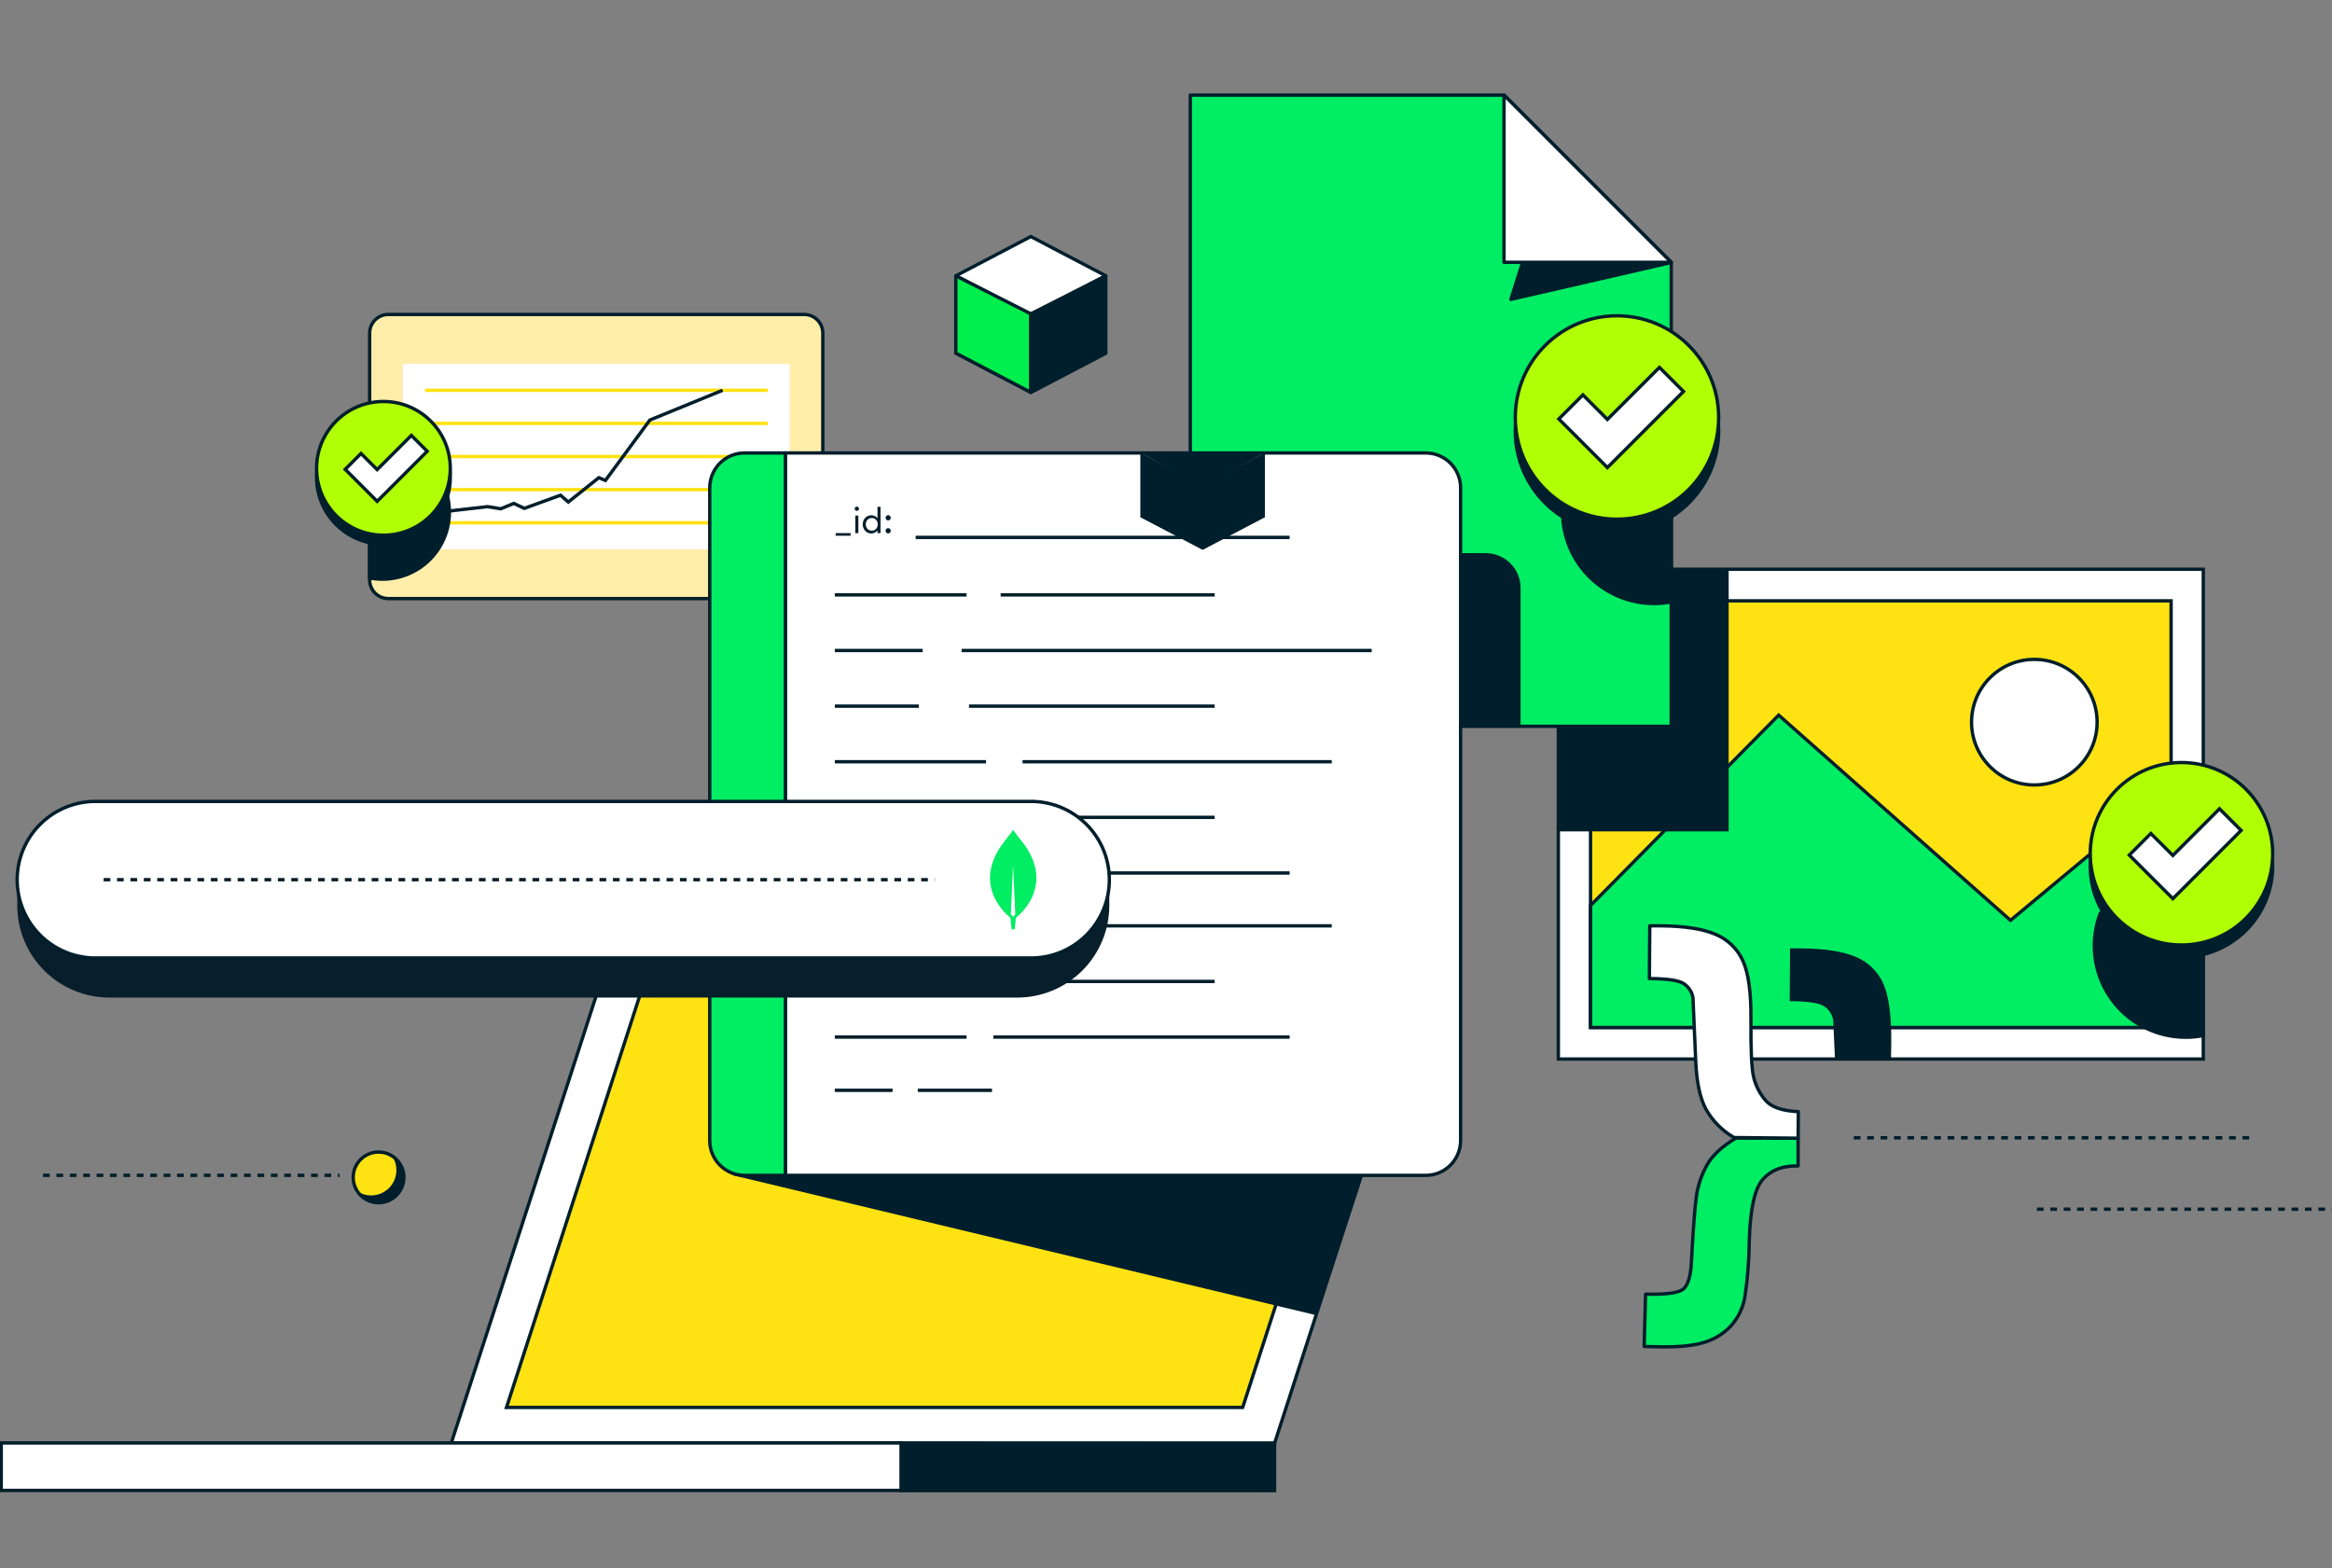 <?xml version="1.0" encoding="utf-8"?>
<svg xmlns="http://www.w3.org/2000/svg" width="696" height="468" viewBox="0 0 696 468" fill="none">
<rect x="0" y="0" width="696" height="468" fill="#808080" stroke="none"/>
<g clip-path="url(#clip0_255_1336)">
<path d="M657.587 169.899H465.094V316.081H657.587V169.899Z" fill="white" stroke="#001E2B" stroke-miterlimit="10"/>
<path d="M647.982 179.324H474.707V306.668H647.982V179.324Z" fill="#FFE212" stroke="#001E2B" stroke-miterlimit="10"/>
<path d="M647.982 273.083L627.169 252.125L600.043 274.69L530.855 213.444L474.707 270.262V306.668H647.982V273.083Z" fill="#00ED64" stroke="#001E2B" stroke-miterlimit="10"/>
<path d="M607.159 234.279C617.508 234.279 625.898 225.89 625.898 215.541C625.898 205.192 617.508 196.802 607.159 196.802C596.81 196.802 588.421 205.192 588.421 215.541C588.421 225.89 596.81 234.279 607.159 234.279Z" fill="white" stroke="#001E2B" stroke-miterlimit="10"/>
<path d="M515.933 169.899H465.238V248.143H515.933V169.899Z" fill="#001E2B"/>
<path d="M355.25 28.39V216.779H498.789V78.293L448.887 28.39H355.25Z" fill="#00ED64" stroke="#001E2B" stroke-linecap="round" stroke-linejoin="round"/>
<path d="M454.43 78.293L450.938 89.346L498.788 78.349L454.43 78.293Z" fill="#001E2B" stroke="#001E2B" stroke-linejoin="round"/>
<path d="M448.887 28.39V78.293H498.789L448.887 28.39Z" fill="white" stroke="#001E2B" stroke-linejoin="round"/>
<path d="M453.828 175.487V217.091H419.385V165.092H443.455C446.208 165.098 448.846 166.196 450.791 168.144C452.736 170.093 453.828 172.734 453.828 175.487V175.487Z" fill="#001E2B"/>
<path d="M536.657 339.728V347.993C531.905 347.903 528.67 349.208 526.194 351.919C523.718 354.629 522.335 360.842 522.067 370.523C522.025 376.012 521.6 381.49 520.796 386.92C520.276 390.208 518.816 393.277 516.591 395.753C514.343 398.145 511.479 399.87 508.315 400.739C504.968 401.721 500.258 402.126 494.183 401.955L490.714 401.866L491.138 386.25C497.473 386.421 501.284 385.867 502.57 384.588C503.842 383.317 504.589 380.785 504.801 376.982C505.351 366.512 505.876 359.704 506.374 356.559C506.878 353.421 507.94 350.399 509.508 347.636C511.092 344.818 513.977 342.152 518.163 339.638L536.657 339.728Z" fill="#00ED64" stroke="#001E2B" stroke-linecap="round" stroke-linejoin="round"/>
<path d="M517.538 339.516C514.015 337.485 511.106 334.541 509.117 330.994C507.366 327.704 506.373 322.974 506.106 316.818L505.269 297.733C505.119 296.881 504.793 296.07 504.313 295.35C503.833 294.63 503.209 294.017 502.481 293.551C500.997 292.591 497.595 292.101 492.264 292.056L492.386 276.329H495.788C502.778 276.389 508.169 277.229 511.961 278.85C515.606 280.337 518.543 283.163 520.171 286.747C521.844 290.383 522.647 296.246 522.58 304.336C522.513 313.259 522.777 318.963 523.372 321.446C523.98 323.98 525.172 326.337 526.852 328.328C528.592 330.414 531.882 331.574 536.723 331.786L536.667 339.705L517.538 339.516Z" fill="white" stroke="#001E2B" stroke-linecap="round" stroke-linejoin="round"/>
<path d="M564.385 316.093H547.654L547.141 304.482C546.991 303.628 546.666 302.814 546.186 302.092C545.706 301.37 545.082 300.756 544.352 300.288C542.865 299.336 539.463 298.841 534.146 298.804L534.258 283.066H537.671C544.661 283.118 550.052 283.958 553.844 285.587C557.492 287.065 560.429 289.894 562.042 293.484C563.715 297.12 564.522 302.983 564.463 311.073C564.411 312.895 564.385 314.568 564.385 316.093Z" fill="#001E2B"/>
<path d="M657.587 272.582V309.077C655.882 309.414 654.149 309.583 652.411 309.579C647.986 309.588 643.624 308.52 639.703 306.468C635.782 304.417 632.418 301.442 629.903 297.801C627.387 294.16 625.794 289.962 625.262 285.569C624.729 281.175 625.273 276.718 626.847 272.582H657.587Z" fill="#001E2B" stroke="#001E2B" stroke-miterlimit="10"/>
<path d="M498.834 143.186V179.625C497.13 179.963 495.396 180.131 493.659 180.127C489.243 180.127 484.893 179.056 480.982 177.005C477.071 174.954 473.716 171.984 471.206 168.352C468.695 164.719 467.103 160.531 466.567 156.148C466.031 151.765 466.566 147.317 468.127 143.186H498.834Z" fill="#001E2B" stroke="#001E2B" stroke-miterlimit="10"/>
<path d="M651.072 285.665C666.109 285.665 678.299 273.475 678.299 258.438C678.299 243.402 666.109 231.212 651.072 231.212C636.035 231.212 623.846 243.402 623.846 258.438C623.846 273.475 636.035 285.665 651.072 285.665Z" fill="#001E2B" stroke="#001E2B" stroke-miterlimit="10"/>
<path d="M651.072 282.04C666.109 282.04 678.299 269.85 678.299 254.813C678.299 239.777 666.109 227.587 651.072 227.587C636.035 227.587 623.846 239.777 623.846 254.813C623.846 269.85 636.035 282.04 651.072 282.04Z" fill="#B1FF05" stroke="#001E2B" stroke-miterlimit="10"/>
<path d="M668.873 247.842L662.426 241.396L648.506 255.327L641.937 248.768L635.501 255.215L642.059 261.774L648.506 268.22L654.953 261.774L668.873 247.842Z" fill="white" stroke="#001E2B" stroke-miterlimit="10"/>
<path d="M482.594 158.991C499.355 158.991 512.943 145.403 512.943 128.641C512.943 111.879 499.355 98.291 482.594 98.291C465.832 98.291 452.244 111.879 452.244 128.641C452.244 145.403 465.832 158.991 482.594 158.991Z" fill="#001E2B" stroke="#001E2B" stroke-miterlimit="10"/>
<path d="M482.594 154.953C499.355 154.953 512.943 141.365 512.943 124.603C512.943 107.842 499.355 94.254 482.594 94.254C465.832 94.254 452.244 107.842 452.244 124.603C452.244 141.365 465.832 154.953 482.594 154.953Z" fill="#B1FF05" stroke="#001E2B" stroke-miterlimit="10"/>
<path d="M502.448 116.84L495.264 109.657L479.738 125.183L472.421 117.866L465.238 125.05L472.555 132.366L479.738 139.55L486.921 132.366L502.448 116.84Z" fill="white" stroke="#001E2B" stroke-miterlimit="10"/>
<path d="M380.401 430.765L134.693 430.665L184.573 276.731L430.293 276.831L380.401 430.765Z" fill="white" stroke="#001E2B" stroke-miterlimit="10"/>
<path d="M370.888 420.069H151.168L194.099 287.427H413.808L370.888 420.069Z" fill="#FFE212" stroke="#001E2B" stroke-miterlimit="10"/>
<path d="M268.997 430.665H0.368V444.842H268.997V430.665Z" fill="white" stroke="#001E2B" stroke-miterlimit="10"/>
<path d="M380.402 430.743H268.997V444.897H380.402V430.743Z" fill="#001E2B" stroke="#001E2B" stroke-miterlimit="10"/>
<path d="M215.124 347.993L218.849 350.804L392.794 392.53L406.323 350.804L215.124 347.993Z" fill="#001E2B"/>
<path d="M239.998 93.852H115.9C112.82 93.852 110.323 96.349 110.323 99.429V173.078C110.323 176.158 112.82 178.655 115.9 178.655H239.998C243.078 178.655 245.575 176.158 245.575 173.078V99.429C245.575 96.349 243.078 93.852 239.998 93.852Z" fill="#FFEEA9" stroke="#001E2B" stroke-miterlimit="10"/>
<path d="M235.681 108.586H120.217V163.932H235.681V108.586Z" fill="white"/>
<path d="M126.841 126.366H229.122" stroke="#FFE212" stroke-miterlimit="10"/>
<path d="M126.841 116.484H229.122" stroke="#FFE212" stroke-miterlimit="10"/>
<path d="M126.841 136.259H229.122" stroke="#FFE212" stroke-miterlimit="10"/>
<path d="M126.841 146.141H229.122" stroke="#FFE212" stroke-miterlimit="10"/>
<path d="M126.841 156.035H229.122" stroke="#FFE212" stroke-miterlimit="10"/>
<path d="M127.723 153.247L145.524 151.217L149.45 151.852L153.354 150.257L156.488 151.73L167.285 147.804L169.617 149.834L178.729 142.572L180.692 143.387L193.965 125.362L215.671 116.484" stroke="#001E2B" stroke-miterlimit="10"/>
<path d="M553.275 339.594H672.209" stroke="#001E2B" stroke-miterlimit="10" stroke-dasharray="2 2"/>
<path d="M435.926 145.584V340.408C435.926 343.165 434.831 345.809 432.881 347.759C430.932 349.708 428.288 350.803 425.531 350.803H234.398V135.188H425.531C428.288 135.188 430.932 136.284 432.881 138.233C434.831 140.183 435.926 142.827 435.926 145.584V145.584Z" fill="white" stroke="#001E2B" stroke-linecap="round" stroke-linejoin="round"/>
<path d="M234.399 135.188V350.803H222.219C219.462 350.803 216.817 349.708 214.868 347.759C212.918 345.809 211.823 343.165 211.823 340.408V145.584C211.823 142.827 212.918 140.183 214.868 138.233C216.817 136.284 219.462 135.188 222.219 135.188H234.399Z" fill="#00ED64" stroke="#001E2B" stroke-linecap="round" stroke-linejoin="round"/>
<path d="M273.28 160.396H384.897" stroke="#001E2B" stroke-miterlimit="10"/>
<path d="M298.645 177.551H362.523" stroke="#001E2B" stroke-miterlimit="10"/>
<path d="M249.154 177.551H288.472" stroke="#001E2B" stroke-miterlimit="10"/>
<path d="M289.197 210.756H362.523" stroke="#001E2B" stroke-miterlimit="10"/>
<path d="M249.154 210.756H274.239" stroke="#001E2B" stroke-miterlimit="10"/>
<path d="M287.011 243.95H362.522" stroke="#001E2B" stroke-miterlimit="10"/>
<path d="M249.154 243.95H275.812" stroke="#001E2B" stroke-miterlimit="10"/>
<path d="M287.011 194.148H409.391" stroke="#001E2B" stroke-miterlimit="10"/>
<path d="M249.154 194.148H275.377" stroke="#001E2B" stroke-miterlimit="10"/>
<path d="M296.469 260.558H384.908" stroke="#001E2B" stroke-miterlimit="10"/>
<path d="M249.154 260.558H288.472" stroke="#001E2B" stroke-miterlimit="10"/>
<path d="M305.191 227.353H397.467" stroke="#001E2B" stroke-miterlimit="10"/>
<path d="M249.154 227.353H294.283" stroke="#001E2B" stroke-miterlimit="10"/>
<path d="M273.927 325.417H296.056" stroke="#001E2B" stroke-miterlimit="10"/>
<path d="M249.154 325.417H266.398" stroke="#001E2B" stroke-miterlimit="10"/>
<path d="M287.011 292.926H362.522" stroke="#001E2B" stroke-miterlimit="10"/>
<path d="M249.154 292.926H275.812" stroke="#001E2B" stroke-miterlimit="10"/>
<path d="M296.469 309.523H384.908" stroke="#001E2B" stroke-miterlimit="10"/>
<path d="M249.154 309.523H288.472" stroke="#001E2B" stroke-miterlimit="10"/>
<path d="M305.191 276.329H397.467" stroke="#001E2B" stroke-miterlimit="10"/>
<path d="M249.154 276.329H294.283" stroke="#001E2B" stroke-miterlimit="10"/>
<path d="M249.419 159.885V159.12H253.863V159.885H249.419ZM256.37 151.836C256.37 152.192 256.098 152.475 255.741 152.475C255.385 152.475 255.091 152.192 255.091 151.836C255.091 151.49 255.385 151.197 255.741 151.197C256.098 151.197 256.37 151.49 256.37 151.836ZM255.28 159.12V153.88H256.181V159.12H255.28ZM257.481 156.5C257.481 155.001 258.582 153.775 260.049 153.775C260.835 153.775 261.547 154.184 261.893 154.687V151.26H262.795V159.12H261.893V158.313C261.547 158.816 260.835 159.224 260.049 159.224C258.582 159.224 257.481 157.998 257.481 156.5ZM261.967 156.5C261.967 155.441 261.243 154.603 260.185 154.603C259.127 154.603 258.393 155.441 258.393 156.5C258.393 157.558 259.127 158.397 260.185 158.397C261.243 158.397 261.967 157.558 261.967 156.5ZM265.853 154.54C265.853 154.97 265.508 155.326 265.078 155.326C264.648 155.326 264.302 154.97 264.302 154.54C264.302 154.121 264.648 153.754 265.078 153.754C265.508 153.754 265.853 154.121 265.853 154.54ZM265.853 158.417C265.853 158.847 265.508 159.203 265.078 159.203C264.648 159.203 264.302 158.847 264.302 158.417C264.302 157.998 264.648 157.631 265.078 157.631C265.508 157.631 265.853 157.998 265.853 158.417Z" fill="#001E2B"/>
<path d="M5.655 262.554H330.578V270.273C330.569 277.423 327.725 284.278 322.669 289.334C317.613 294.389 310.758 297.234 303.608 297.243H32.625C27.291 297.24 22.078 295.656 17.643 292.692C13.208 289.728 9.751 285.517 7.708 280.59C6.35 277.32 5.653 273.813 5.655 270.273V262.554Z" fill="#081E2A" stroke="#081E2A" stroke-miterlimit="10"/>
<path d="M307.211 239.198H29.001C25.89 239.13 22.797 239.684 19.903 240.827C17.009 241.971 14.373 243.681 12.149 245.857C9.925 248.033 8.157 250.631 6.951 253.5C5.745 256.368 5.123 259.448 5.123 262.56C5.123 265.671 5.745 268.752 6.951 271.62C8.157 274.488 9.925 277.086 12.149 279.262C14.373 281.438 17.009 283.148 19.903 284.292C22.797 285.435 25.89 285.989 29.001 285.921H307.211C310.322 285.989 313.415 285.435 316.309 284.292C319.203 283.148 321.839 281.438 324.063 279.262C326.288 277.086 328.055 274.488 329.261 271.62C330.468 268.752 331.089 265.671 331.089 262.56C331.089 259.448 330.468 256.368 329.261 253.5C328.055 250.631 326.288 248.033 324.063 245.857C321.839 243.681 319.203 241.971 316.309 240.827C313.415 239.684 310.322 239.13 307.211 239.198V239.198Z" fill="white" stroke="#001E2B" stroke-miterlimit="10"/>
<path d="M30.93 262.554H279.002" stroke="#081E2A" stroke-miterlimit="10" stroke-dasharray="2 2"/>
<path d="M110.323 145.729V172.498C111.572 172.745 112.842 172.869 114.116 172.866C117.354 172.867 120.544 172.081 123.412 170.576C126.28 169.072 128.74 166.894 130.581 164.23C132.421 161.565 133.588 158.494 133.98 155.279C134.372 152.064 133.978 148.802 132.832 145.774L110.323 145.729Z" fill="#001E2B" stroke="#001E2B" stroke-miterlimit="10"/>
<path d="M114.439 162.404C125.459 162.404 134.393 153.47 134.393 142.45C134.393 131.429 125.459 122.495 114.439 122.495C103.418 122.495 94.484 131.429 94.484 142.45C94.484 153.47 103.418 162.404 114.439 162.404Z" fill="#001E2B" stroke="#001E2B" stroke-miterlimit="10"/>
<path d="M114.439 159.738C125.459 159.738 134.393 150.804 134.393 139.784C134.393 128.763 125.459 119.83 114.439 119.83C103.418 119.83 94.484 128.763 94.484 139.784C94.484 150.804 103.418 159.738 114.439 159.738Z" fill="#B1FF05" stroke="#001E2B" stroke-miterlimit="10"/>
<path d="M127.5 134.687L122.771 129.957L112.565 140.163L107.746 135.356L103.028 140.085L107.836 144.892L112.565 149.621L117.294 144.892L127.5 134.687Z" fill="white" stroke="#001E2B" stroke-miterlimit="10"/>
<path d="M607.93 360.898H696.447" stroke="#001E2B" stroke-miterlimit="10" stroke-dasharray="2 2"/>
<path d="M12.838 350.792H101.355" stroke="#001E2B" stroke-miterlimit="10" stroke-dasharray="2 2"/>
<path d="M307.656 94.031L285.271 82.319L307.656 70.596L330.031 82.319L307.656 94.031Z" fill="white" stroke="#001F2C" stroke-linejoin="round"/>
<path d="M307.656 117.097L285.271 105.385L307.656 93.674L330.031 105.385L307.656 117.097Z" fill="#001F2C" stroke="#001F2C" stroke-linejoin="round"/>
<path d="M285.271 82.319V105.385L307.656 117.097V93.674L285.271 82.319Z" fill="#00EF4C" stroke="#001F2C" stroke-linejoin="round"/>
<path d="M307.656 93.674V117.097L330.031 105.385V82.319L307.656 93.674Z" fill="#001F2C" stroke="#001F2C" stroke-linejoin="round"/>
<path d="M377.524 135.166L359.22 144.759L358.942 144.904L358.652 144.759L340.337 135.166H377.524Z" fill="#001F2C"/>
<path d="M377.524 154.328L358.942 164.066L340.337 154.328L358.652 144.758L358.942 144.602L359.22 144.758L377.524 154.328Z" fill="#001F2C"/>
<path d="M358.942 144.602V164.066L340.337 154.329V135.166L358.942 144.602Z" fill="#001F2C"/>
<path d="M377.524 135.166V154.329L358.941 164.066V144.602L377.524 135.166Z" fill="#001F2C"/>
<path d="M302.392 273.63C302.136 273.415 301.9 273.176 301.689 272.916V272.916L302.358 258.115L303.028 272.916C302.82 273.179 302.584 273.418 302.325 273.63H302.392ZM304.968 251.077C303.719 249.605 302.648 248.099 302.436 247.731H302.358C302.135 248.043 301.065 249.549 299.815 251.077C289.141 264.662 301.5 273.842 301.5 273.842L301.6 273.909C301.7 275.325 301.935 277.366 301.935 277.366H302.86C302.86 277.366 303.095 275.336 303.184 273.909L303.284 273.831C303.284 273.831 315.654 264.651 304.968 251.077Z" fill="#00ED64"/>
<path d="M112.977 358.968C117.154 358.968 120.54 355.582 120.54 351.406C120.54 347.229 117.154 343.843 112.977 343.843C108.801 343.843 105.415 347.229 105.415 351.406C105.415 355.582 108.801 358.968 112.977 358.968Z" fill="#FFE212" stroke="#001E2B" stroke-miterlimit="10"/>
<path d="M120.539 351.462C120.537 353.092 120.008 354.679 119.031 355.985C118.054 357.291 116.681 358.245 115.117 358.707C113.553 359.169 111.881 359.112 110.352 358.546C108.822 357.98 107.517 356.935 106.63 355.566C107.851 356.371 109.283 356.798 110.746 356.793C111.739 356.795 112.723 356.6 113.641 356.22C114.56 355.841 115.394 355.284 116.096 354.581C116.799 353.879 117.356 353.045 117.735 352.126C118.115 351.208 118.309 350.224 118.308 349.231C118.312 347.768 117.886 346.336 117.081 345.115C118.143 345.798 119.017 346.737 119.621 347.846C120.225 348.955 120.541 350.199 120.539 351.462V351.462Z" fill="#001E2B"/>
</g>
<defs>
<clipPath id="clip0_255_1336">
<rect width="696" height="468" fill="white"/>
</clipPath>
</defs>
</svg>